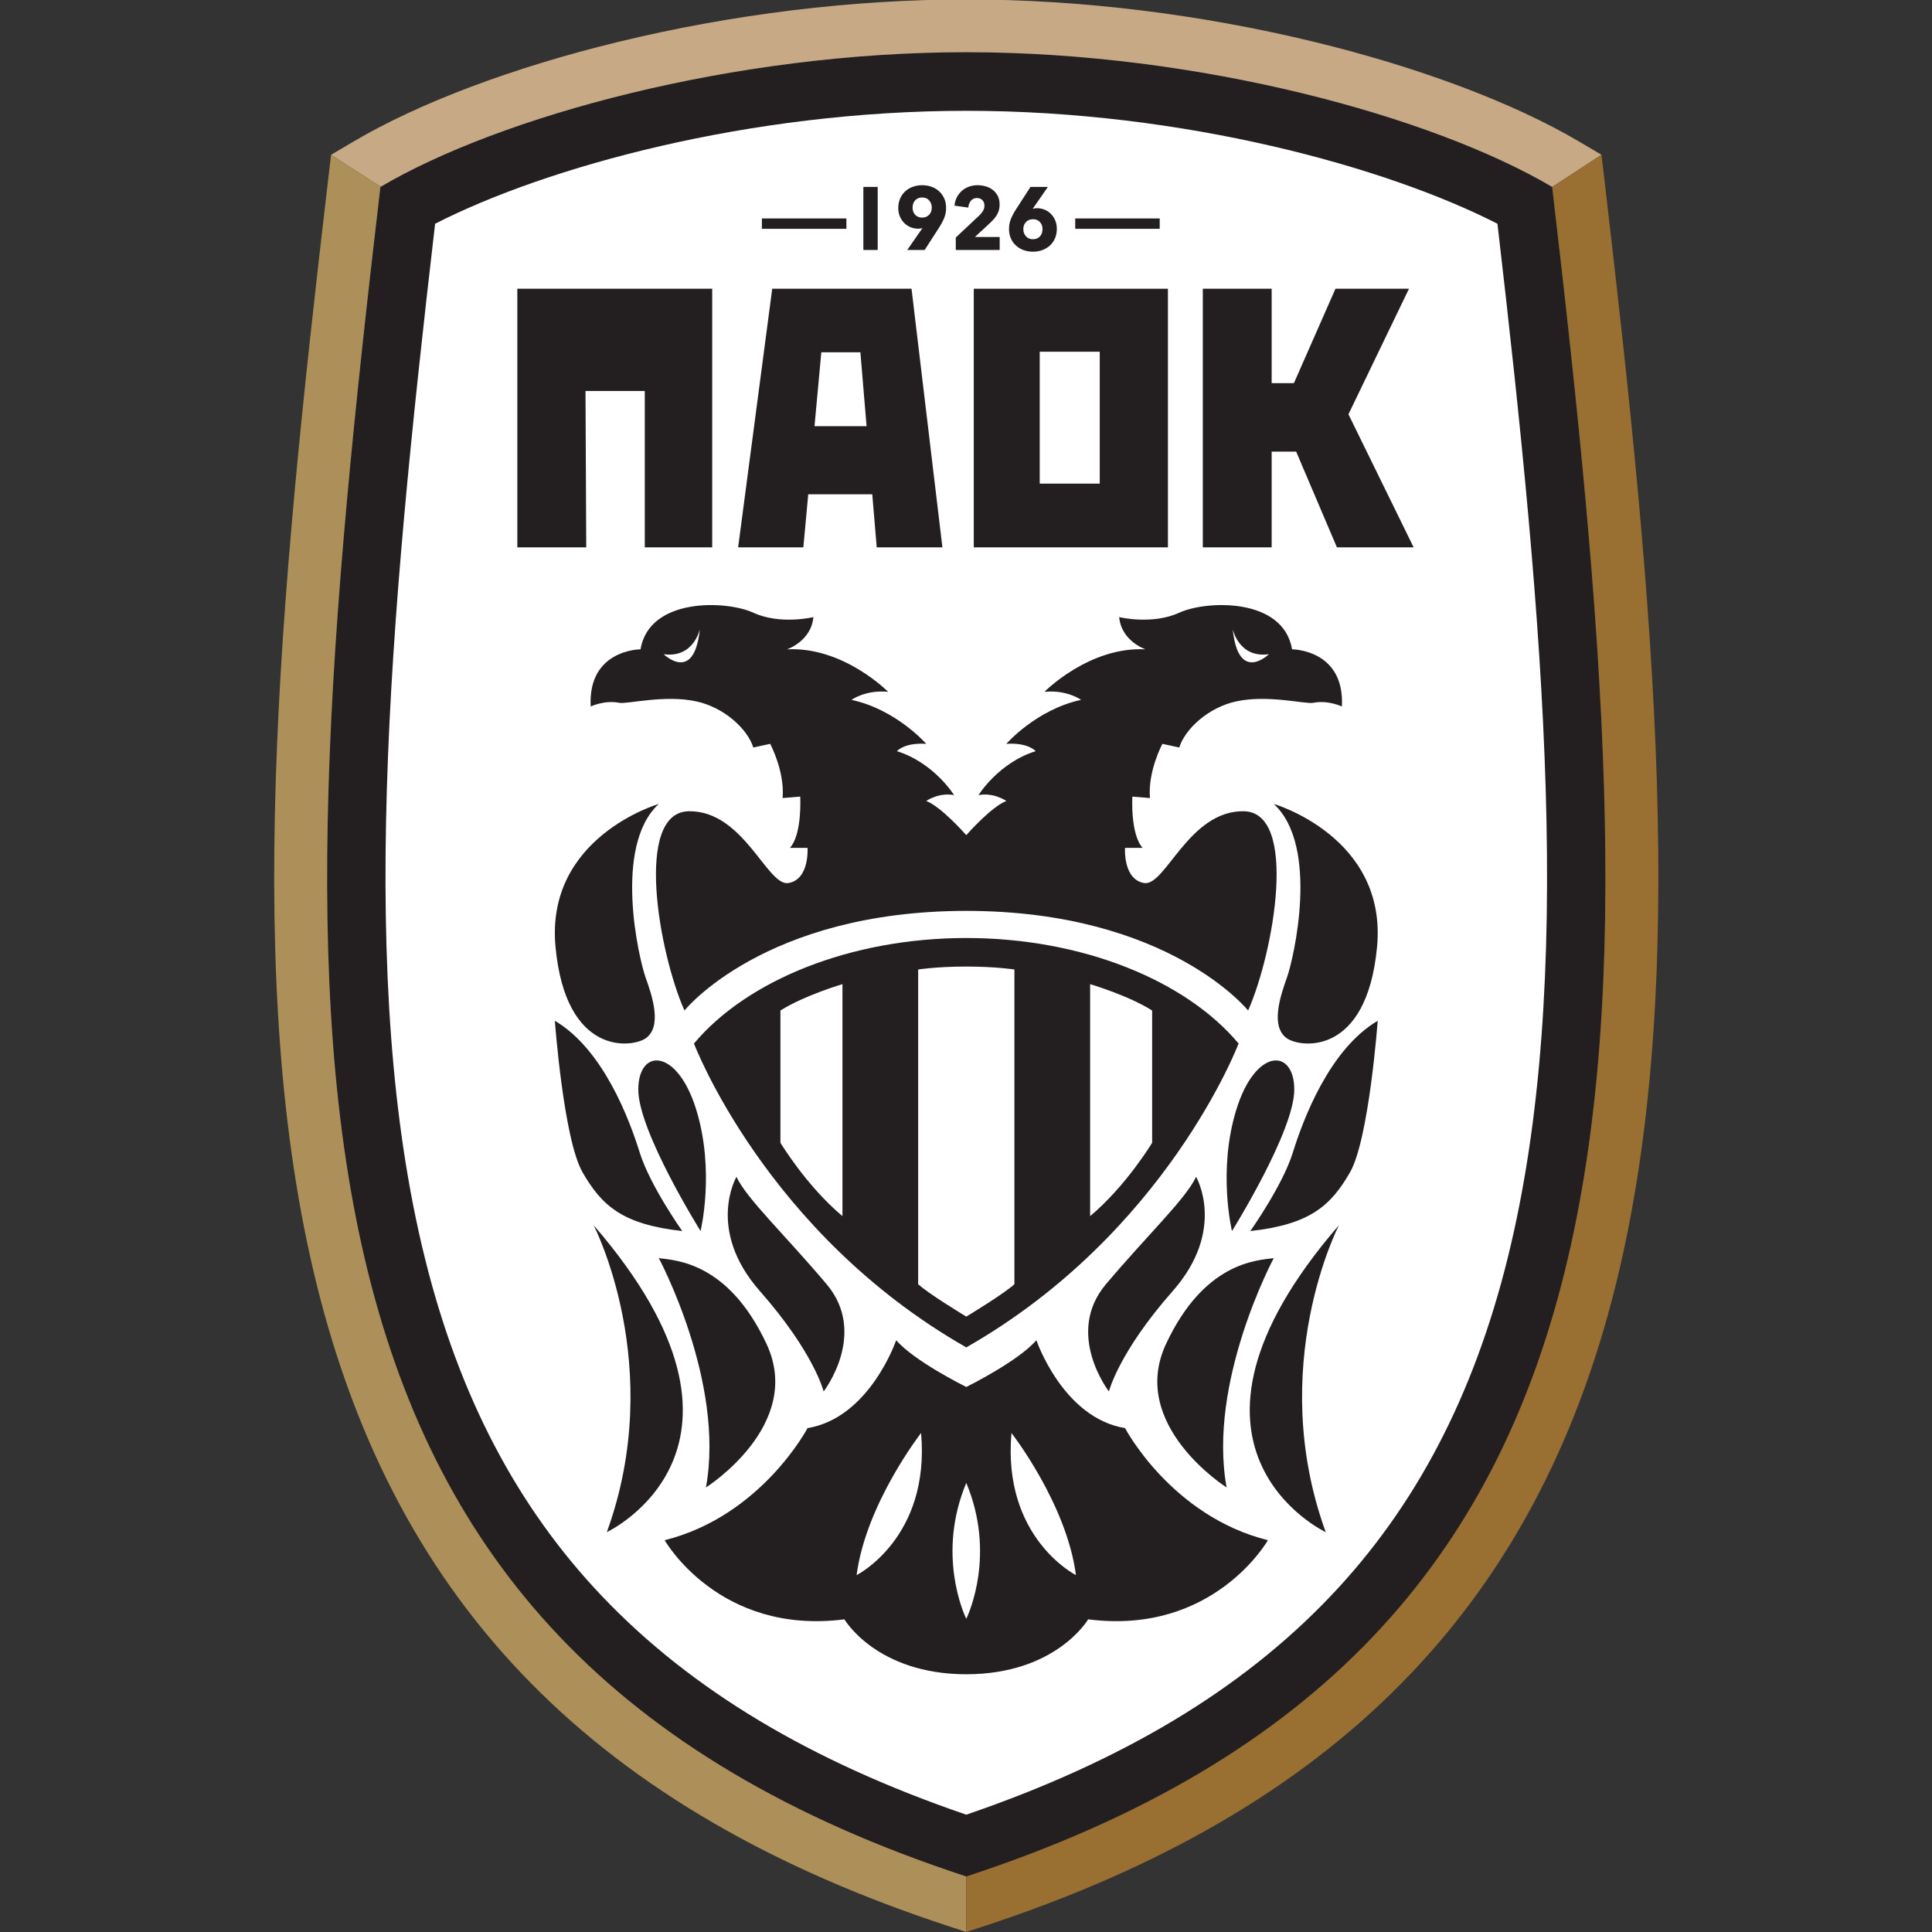 <svg height="768" width="768" xml:space="preserve" xmlns="http://www.w3.org/2000/svg"><rect width="100%" height="100%" fill="#333333" stroke="none"/><defs><clipPath id="a" clipPathUnits="userSpaceOnUse"><path d="M0 566.93h566.93V0H0z"/></clipPath></defs><g clip-path="url(#a)" transform="matrix(1.48 0 0 -1.48 -19.59 794.43)"><path d="M0 0c-44.314 14.821-78.166 34.938-103.428 61.451-23.861 25.04-40.099 55.963-49.645 94.532-18.817 76.037-9.883 173.892 3.066 284.655C-120.198 456.973-62.093 473.825 0 473.825c62.094 0 120.198-16.852 150.007-33.187 12.95-110.763 21.884-208.618 3.067-284.655-9.546-38.569-25.784-69.492-49.644-94.532C78.167 34.938 44.316 14.821 0 0" style="fill:#fff;fill-opacity:1;fill-rule:nonzero;stroke:none" transform="translate(272.77 41.062)"/><path d="M0 0c-62.689 0-125.378-17.312-157.36-36.185C-184.909-270.805-191.206-427.412 0-489.987c191.207 62.575 184.91 219.182 157.361 453.802C125.379-17.312 62.69 0 0 0m0-15.742c58.345 0 112.871-15.101 142.668-30.334 12.599-108.296 21.036-203.916 2.766-277.745-9.209-37.206-24.811-66.971-47.704-90.994C73.849-439.879 41.842-459.07 0-473.387c-41.84 14.317-73.848 33.508-97.73 58.572-22.891 24.023-38.495 53.788-47.702 90.994-18.271 73.829-9.832 169.449 2.765 277.745C-112.871-30.843-58.344-15.742 0-15.742" style="fill:#231f20;fill-opacity:1;fill-rule:nonzero;stroke:none" transform="translate(272.77 522.757)"/><path d="M0 0c2.755 29.516-27.746 38.371-27.746 38.371 12.397-11.413 5.313-41.717 3.542-46.636-1.771-4.92-4.525-13.184 0-16.333C-20.591-27.109-2.755-29.517 0 0" style="fill:#231f20;fill-opacity:1;fill-rule:nonzero;stroke:none" transform="translate(383.103 282.48)"/><path d="M0 0c-2.755-8.854-11.412-21.055-11.412-21.055 16.135 1.771 21.644 6.887 26.761 15.743 5.116 8.854 7.456 40.732 7.456 40.732C9.796 27.746 2.755 8.855 0 0" style="fill:#231f20;fill-opacity:1;fill-rule:nonzero;stroke:none" transform="translate(360.473 227.185)"/><path d="M0 0c-5.116-16.529-1.181-32.665-1.181-32.665S15.545-5.903 15.545 5.312C15.545 16.529 5.116 16.529 0 0" style="fill:#231f20;fill-opacity:1;fill-rule:nonzero;stroke:none" transform="translate(345.321 238.796)"/><path d="M0 0c14.562 16.529 6.297 30.697 6.297 30.697C3.542 24.794-6.69 15.151-17.907 1.869c-11.216-13.282.787-28.827.787-28.827S-14.562-16.529 0 0" style="fill:#231f20;fill-opacity:1;fill-rule:nonzero;stroke:none" transform="translate(328.202 189.995)"/><path d="M0 0c-10.232-21.842 16.265-38.568 16.265-38.568-5.184 28.336 12.661 61.59 12.661 61.59C24.204 22.433 10.232 21.842 0 0" style="fill:#231f20;fill-opacity:1;fill-rule:nonzero;stroke:none" transform="translate(326.43 175.827)"/><path d="M0 0c-16.146 44.472 3.553 82.449 3.553 82.449C-48.199 22.629 0 0 0 0" style="fill:#231f20;fill-opacity:1;fill-rule:nonzero;stroke:none" transform="translate(369.317 125.256)"/><path d="M0 0s4.895.782 12.926.787C20.958.782 25.853 0 25.853 0v-84.516c-2.476-2.38-12.288-8.332-12.927-8.719-.639.387-10.451 6.339-12.926 8.719zm-20.334-66.247c-9.707 8.134-16.66 19.71-16.66 19.71v35.517c6.429 4.067 16.66 7.084 16.66 7.084zM46.188-3.936s10.23-3.017 16.66-7.084v-35.517s-6.954-11.576-16.66-19.71zM12.926-101.5l.061-.036v.072c53.824 30.704 73.08 81.58 73.08 81.58C71.801-2.873 44.029 8.429 12.987 8.458v.003l-.061-.001-.062.001v-.003c-31.04-.029-58.812-11.331-73.077-28.342 0 0 19.256-50.876 73.077-81.58v-.072l.062.036" style="fill:#231f20;fill-opacity:1;fill-rule:nonzero;stroke:none" transform="translate(259.845 276.38)"/><path d="M0 0s14.823-19.021 17.317-38.175c0 0-19.811 9.971-17.317 38.175m-12.14-49.92c-.719 1.502-7.947 17.481 0 36.515 7.949-19.034.72-35.013 0-36.515m-29.455 11.745C-39.102-19.021-24.278 0-24.278 0c2.493-28.204-17.317-38.175-17.317-38.175M30.501 1.312C13.775 4.066 6.691 24.925 6.691 24.925c-4.8-5.569-18.182-12.242-18.831-12.564-.648.322-14.03 6.995-18.829 12.564 0 0-7.084-20.859-23.809-23.613 0 0-12.397-23.614-38.372-30.108 0 0 14.497-25.581 48.276-21.252 0 0 8.564-14.704 32.673-14.755v-.003l.061.001.062-.001v.003c24.11.051 32.674 14.755 32.674 14.755 33.78-4.329 48.276 21.252 48.276 21.252C42.898-22.302 30.501 1.312 30.501 1.312" style="fill:#231f20;fill-opacity:1;fill-rule:nonzero;stroke:none" transform="translate(284.91 151.887)"/><path d="M0 0c4.526 3.148 1.771 11.413 0 16.333-1.771 4.919-8.855 35.223 3.542 46.636 0 0-30.5-8.855-27.746-38.371C-21.449-4.919-3.613-2.512 0 0" style="fill:#231f20;fill-opacity:1;fill-rule:nonzero;stroke:none" transform="translate(186.644 257.883)"/><path d="M0 0s-8.658 12.2-11.413 21.055c-2.755 8.855-9.796 27.746-22.805 35.42 0 0 2.34-31.878 7.456-40.733C-21.646 6.887-16.136 1.771 0 0" style="fill:#231f20;fill-opacity:1;fill-rule:nonzero;stroke:none" transform="translate(196.483 206.13)"/><path d="M0 0c0-11.216 16.726-37.978 16.726-37.978s3.936 16.136-1.181 32.666C10.429 11.217 0 11.217 0 0" style="fill:#231f20;fill-opacity:1;fill-rule:nonzero;stroke:none" transform="translate(184.676 244.108)"/><path d="M0 0c-11.216 13.282-21.449 22.925-24.204 28.828 0 0-8.264-14.168 6.297-30.697C-3.345-18.398-.787-28.827-.787-28.827S11.215-13.282 0 0" style="fill:#231f20;fill-opacity:1;fill-rule:nonzero;stroke:none" transform="translate(235.248 191.864)"/><path d="M0 0c-10.232 21.842-24.204 22.433-28.926 23.022 0 0 17.845-33.254 12.661-61.59 0 0 26.497 16.726 16.265 38.568" style="fill:#231f20;fill-opacity:1;fill-rule:nonzero;stroke:none" transform="translate(219.112 175.827)"/><path d="M0 0s19.699-37.978 3.553-82.449C3.553-82.449 51.752-59.82 0 0" style="fill:#231f20;fill-opacity:1;fill-rule:nonzero;stroke:none" transform="translate(172.673 207.705)"/><path d="M0 0c-1.495-14.759-9.714-6.726-9.714-6.726C-1.61-7.849 0 0 0 0m152.852-6.726s-8.22-8.033-9.714 6.726c0 0 1.61-7.849 9.714-6.726M-21.643-19.782c2.091-.419 12.098 2.237 20.662.393 7.551-1.625 13.78-7.417 15.349-12.397l4.526.984s3.935-7.281 3.345-14.561l4.722.393s.591-10.035-2.754-13.774h4.722s.591-8.461-5.116-9.444c-5.707-.984-12.003 19.48-26.762 19.283-14.758-.197-8.068-37.978-1.18-53.524 0 0 21.433 26.741 75.697 26.762 54.265-.021 75.699-26.762 75.699-26.762 6.887 15.546 13.577 53.327-1.181 53.524-14.757.197-21.054-20.267-26.761-19.283-5.706.983-5.117 9.444-5.117 9.444h4.723c-3.345 3.739-2.755 13.774-2.755 13.774l4.723-.393c-.59 7.28 3.346 14.561 3.346 14.561l4.525-.984c1.568 4.98 7.797 10.772 15.349 12.397 8.564 1.844 18.571-.812 20.661-.393 3.935.787 7.675-.984 7.675-.984.787 15.349-13.381 15.349-13.381 15.349-2.362 13.97-23.023 13.183-30.304 9.838-7.28-3.345-16.136-1.18-16.136-1.18.591-6.494 7.084-8.658 7.084-8.658-15.151.787-27.155-11.414-27.155-11.414 6.101.591 9.839-2.164 9.839-2.164C90.399-21.553 82.33-30.802 82.33-30.802c5.903.394 7.872-1.968 7.872-1.968-10.036-3.148-15.349-11.806-15.349-11.806 4.132.787 7.477-1.574 7.477-1.574-3.923-1.496-10.142-8.476-10.762-9.179-.619.703-6.838 7.683-10.761 9.179 0 0 3.345 2.361 7.477 1.574 0 0-5.313 8.658-15.349 11.806 0 0 1.968 2.362 7.872 1.968 0 0-8.069 9.249-20.071 11.807 0 0 3.738 2.755 9.838 2.164 0 0-12.003 12.201-27.155 11.414 0 0 6.494 2.164 7.084 8.658 0 0-8.855-2.165-16.135 1.18-7.281 3.345-27.943 4.132-30.304-9.838 0 0-14.168 0-13.381-15.349 0 0 3.739 1.771 7.674.984" style="fill:#231f20;fill-opacity:1;fill-rule:nonzero;stroke:none" transform="translate(201.203 367.79)"/><path d="M0 0h-18.111v41.994h-15.921L-33.834 0h-18.508v69.459H0z" style="fill:#231f20;fill-opacity:1;fill-rule:nonzero;stroke:none" transform="translate(204.528 389.764)"/><path d="M308.619 406.88h-16.12v35.427h16.12zm-33.834-17.116h52.146v69.459h-52.146z" style="fill:#231f20;fill-opacity:1;fill-rule:nonzero;stroke:none"/><path d="m0 0 1.828 19.838h10.497L13.983 0zm16.706-32.546h17.649l-8.296 69.459h-37.416l-9.155-69.459h17.514l1.313 14.249h17.2z" style="fill:#231f20;fill-opacity:1;fill-rule:nonzero;stroke:none" transform="translate(232.006 422.31)"/><path d="M0 0h20.608L3.098 35.739l16.258 33.72H-.386l-11.165-25.356h-5.975v25.356h-18.492V0h18.492v25.709h6.581z" style="fill:#231f20;fill-opacity:1;fill-rule:nonzero;stroke:none" transform="translate(372.32 389.764)"/><path d="M245.129 486.573h3.848v-16.939h-3.848z" style="fill:#231f20;fill-opacity:1;fill-rule:nonzero;stroke:none"/><path d="M0 0c0 .734-.228 1.368-.684 1.903-.452.535-1.075.801-1.862.801-.786 0-1.416-.251-1.886-.754-.471-.502-.707-1.16-.707-1.973 0-.767.231-1.4.695-1.903.464-.502 1.08-.754 1.852-.754s1.396.248 1.874.742C-.24-1.443 0-.797 0 0m3.848-.048c0-1.004-.169-1.917-.506-2.739a16.078 16.078 0 0 0-1.313-2.5l-3.937-6.101h-4.674l4.058 5.838.047.072a2.78 2.78 0 0 0-.564-.145 3.851 3.851 0 0 0-.585-.047c-.722 0-1.405.131-2.049.394a5.158 5.158 0 0 0-1.7 1.125A5.46 5.46 0 0 0-8.55-2.404c-.292.677-.436 1.431-.436 2.261 0 .957.169 1.818.504 2.584A5.653 5.653 0 0 0-7.1 4.38a6.015 6.015 0 0 0 2.048 1.207 7.323 7.323 0 0 0 2.483.419c.889 0 1.723-.14 2.507-.419A5.923 5.923 0 0 0 1.974 4.38a5.812 5.812 0 0 0 1.37-1.916c.335-.748.504-1.586.504-2.512" style="fill:#231f20;fill-opacity:1;fill-rule:nonzero;stroke:none" transform="translate(263.495 481.022)"/><path d="M0 0v3.343l6.359 5.972c.401.398.723.804.969 1.219.244.413.367.874.367 1.384 0 .605-.185 1.095-.552 1.47-.369.374-.861.561-1.476.561-.644 0-1.17-.236-1.578-.706-.407-.471-.649-1.088-.725-1.855l-3.71.527c.091.861.318 1.628.679 2.302.36.673.818 1.246 1.372 1.72a5.841 5.841 0 0 0 1.901 1.084 6.872 6.872 0 0 0 2.27.374 7.74 7.74 0 0 0 2.188-.311 5.637 5.637 0 0 0 1.891-.958 4.77 4.77 0 0 0 1.325-1.627c.329-.654.493-1.42.493-2.297a5.45 5.45 0 0 0-.229-1.639 5.636 5.636 0 0 0-.633-1.352 7.893 7.893 0 0 0-.922-1.16 33.69 33.69 0 0 0-1.072-1.065l-3.78-3.493h6.661V0z" style="fill:#231f20;fill-opacity:1;fill-rule:nonzero;stroke:none" transform="translate(269.947 469.633)"/><path d="M0 0c0 .766-.23 1.399-.693 1.903-.464.502-1.08.753-1.851.753-.774 0-1.398-.247-1.876-.741-.478-.496-.718-1.141-.718-1.938 0-.734.232-1.365.694-1.891.464-.527 1.088-.79 1.876-.79.77 0 1.392.248 1.864.743C-.234-1.468 0-.812 0 0m3.849.096c0-.957-.17-1.819-.505-2.584a5.694 5.694 0 0 0-1.38-1.938A6.074 6.074 0 0 0-.084-5.635a7.328 7.328 0 0 0-2.484-.418 7.31 7.31 0 0 0-2.496.418A6.059 6.059 0 0 0-7.1-4.426a5.716 5.716 0 0 0-1.381 1.914c-.335.749-.505 1.587-.505 2.512 0 1.005.17 1.918.506 2.74.339.822.776 1.655 1.311 2.5l3.939 6.101h4.674l-4.012-5.79-.07-.12c.155.064.338.112.552.145.216.031.414.047.599.047.705 0 1.384-.131 2.036-.395a5.03 5.03 0 0 0 1.7-1.124 5.568 5.568 0 0 0 1.163-1.748c.292-.677.437-1.432.437-2.26" style="fill:#231f20;fill-opacity:1;fill-rule:nonzero;stroke:none" transform="translate(293.241 475.231)"/><path d="M324.726 475.321h-22.695v2.782h22.695zM240.569 475.321h-22.695v2.782h22.695z" style="fill:#231f20;fill-opacity:1;fill-rule:nonzero;stroke:none"/><path d="M0 0c62.69 0 125.379-17.312 157.361-36.185.002-.007.002-.015.003-.023l13.249 8.654-6.051 3.571c-17.599 10.385-42.82 19.879-71.019 26.735C62.822 10.22 30.478 14.168 0 14.168c-30.477 0-62.822-3.948-93.542-11.416-28.199-6.856-53.421-16.35-71.019-26.735l-6.051-3.571-.001-.008 13.335-8.576C-125.272-17.283-62.637 0 0 0" style="fill:#c7a985;fill-opacity:1;fill-rule:nonzero;stroke:none" transform="translate(272.77 522.757)"/><path d="m0 0 .082.047-13.334 8.575-.819-6.969c-13.451-114.561-22.965-215.943-3.034-296.475 21.456-86.702 75.493-141.498 170.06-172.445l4.405-1.442v14.907C-33.846-391.227-27.549-234.621 0 0" style="fill:#ad9059;fill-opacity:1;fill-rule:nonzero;stroke:none" transform="translate(115.41 486.573)"/><path d="m0 0-.819 6.978-13.249-8.655c27.546-234.607 33.837-391.205-157.365-453.778v-14.907l4.407 1.442c94.566 30.947 148.604 85.743 170.06 172.445C22.965-215.942 13.451-114.561 0 0" style="fill:#996f32;fill-opacity:1;fill-rule:nonzero;stroke:none" transform="translate(444.203 488.226)"/></g></svg>